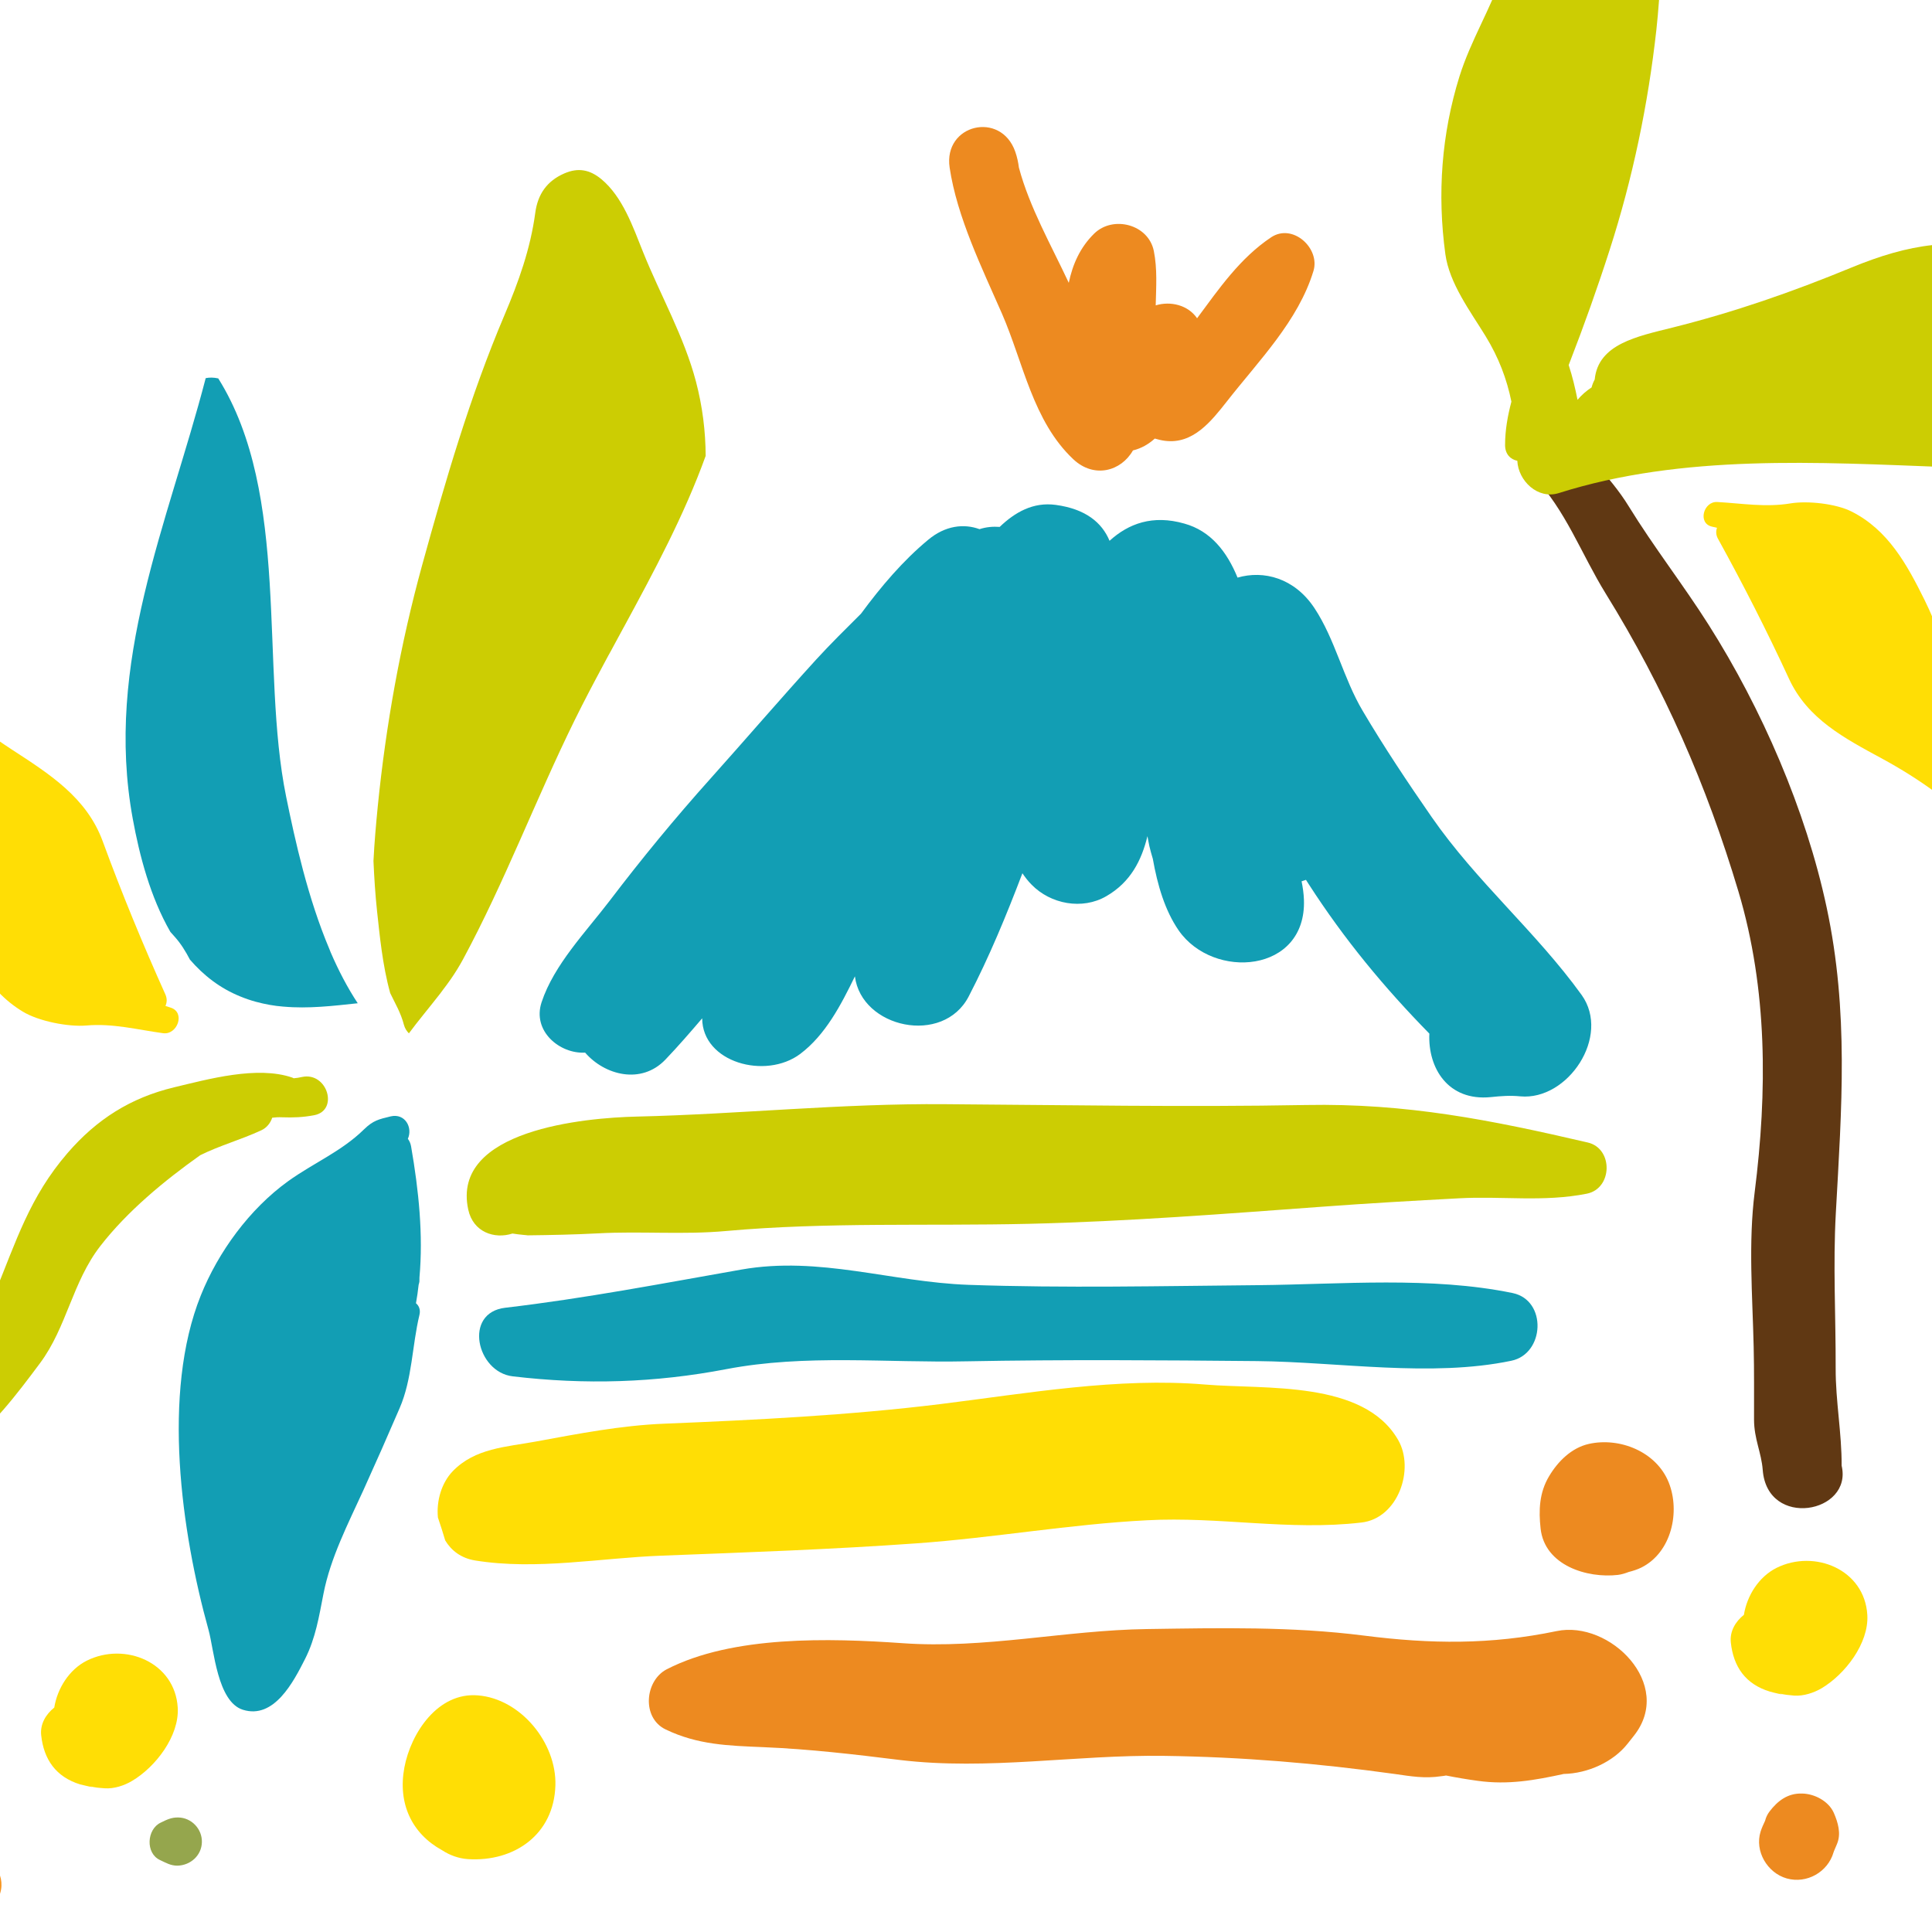 <?xml version="1.0" encoding="utf-8"?>
<!-- Generator: Adobe Illustrator 16.0.0, SVG Export Plug-In . SVG Version: 6.00 Build 0)  -->
<!DOCTYPE svg PUBLIC "-//W3C//DTD SVG 1.1//EN" "http://www.w3.org/Graphics/SVG/1.1/DTD/svg11.dtd">
<svg version="1.1" id="Calque_1" xmlns="http://www.w3.org/2000/svg" xmlns:xlink="http://www.w3.org/1999/xlink" x="0px" y="0px"
	 width="36px" height="36px" viewBox="0 0 36 36" enable-background="new 0 0 36 36" xml:space="preserve">
<g>
	<path fill="#FFDE05" d="M26.052,26.831c-0.641-1.115-2.469-0.938-3.595-1.032c-1.627-0.137-3.319,0.164-4.934,0.364
		c-1.691,0.208-3.437,0.296-5.139,0.365c-0.81,0.032-1.606,0.187-2.4,0.333c-0.553,0.102-1.133,0.122-1.549,0.554
		c-0.209,0.219-0.305,0.552-0.275,0.862c0.048,0.14,0.093,0.282,0.136,0.427c0.113,0.188,0.295,0.33,0.556,0.373
		c1.148,0.186,2.333-0.048,3.486-0.09c1.581-0.061,3.161-0.116,4.74-0.229c1.434-0.102,2.859-0.357,4.294-0.43
		c1.352-0.073,2.644,0.2,3.997,0.042C26.052,28.292,26.366,27.375,26.052,26.831z"/>
</g>
<g>
	<g>
		<path fill="#129EB4" d="M28.186,24.094c-1.52-0.313-3.193-0.162-4.735-0.147c-1.802,0.016-3.607,0.057-5.407-0.006
			c-1.437-0.052-2.771-0.54-4.227-0.285c-1.472,0.259-2.919,0.538-4.403,0.712c-0.785,0.092-0.533,1.2,0.14,1.278
			c1.351,0.16,2.649,0.121,3.98-0.134c1.482-0.283,2.976-0.114,4.483-0.146c1.802-0.034,3.604-0.021,5.406-0.004
			c1.521,0.015,3.244,0.306,4.737-0.006C28.784,25.229,28.832,24.229,28.186,24.094z"/>
	</g>
</g>
<g>
	<g>
		<path fill="#CCCD03" d="M29.586,21.289c-1.803-0.42-3.382-0.734-5.248-0.699c-2.245,0.042-4.478,0-6.722-0.015
			c-1.934-0.017-3.828,0.186-5.752,0.231c-0.953,0.022-3.462,0.242-3.139,1.733c0.091,0.421,0.488,0.555,0.824,0.446
			c0.118,0.021,0.321,0.034,0.274,0.034c0.439-0.005,0.879-0.014,1.318-0.037c0.796-0.044,1.589,0.029,2.389-0.044
			c1.878-0.169,3.763-0.09,5.646-0.134c1.839-0.044,3.662-0.187,5.495-0.321c0.836-0.062,1.672-0.109,2.508-0.154
			c0.809-0.045,1.582,0.074,2.388-0.086C30.049,22.148,30.065,21.401,29.586,21.289z"/>
	</g>
</g>
<g>
	<g>
		<path fill="#129EB4" d="M29.471,18.539c-0.849-1.177-1.957-2.107-2.795-3.316c-0.448-0.646-0.883-1.298-1.283-1.975
			c-0.364-0.612-0.513-1.332-0.901-1.918c-0.373-0.562-0.947-0.708-1.432-0.567c-0.196-0.479-0.498-0.871-0.992-1.007
			c-0.588-0.168-1.039-0.001-1.393,0.321c-0.142-0.34-0.445-0.593-1.002-0.669c-0.421-0.058-0.762,0.138-1.045,0.41
			c-0.124-0.009-0.25,0.001-0.376,0.042c-0.29-0.106-0.638-0.07-0.96,0.201c-0.463,0.384-0.87,0.861-1.249,1.375
			c-0.284,0.283-0.57,0.564-0.837,0.856c-0.666,0.731-1.31,1.482-1.97,2.219c-0.658,0.734-1.28,1.49-1.877,2.275
			c-0.44,0.577-1.035,1.188-1.267,1.888c-0.18,0.542,0.342,0.968,0.811,0.94c0.36,0.418,1.044,0.604,1.497,0.129
			c0.236-0.247,0.462-0.508,0.684-0.768c0.003,0.825,1.182,1.146,1.826,0.664c0.471-0.354,0.761-0.914,1.02-1.446
			c0.121,0.963,1.644,1.296,2.121,0.373c0.385-0.742,0.703-1.514,1-2.294c0.05,0.074,0.105,0.146,0.171,0.212
			c0.353,0.363,0.945,0.476,1.393,0.215c0.451-0.26,0.656-0.666,0.766-1.118c0.013,0.061,0.021,0.122,0.035,0.182
			c0.018,0.082,0.042,0.161,0.065,0.239c0.087,0.491,0.226,0.965,0.482,1.335c0.644,0.929,2.381,0.798,2.334-0.569
			c-0.004-0.119-0.021-0.233-0.044-0.346c0.026-0.01,0.054-0.019,0.082-0.027c0.016,0.026,0.032,0.051,0.049,0.077
			c0.669,1.038,1.412,1.933,2.25,2.788c-0.03,0.639,0.347,1.263,1.145,1.183c0.192-0.02,0.356-0.033,0.55-0.014
			C29.215,20.511,30.021,19.306,29.471,18.539z"/>
	</g>
</g>
<g>
	<path fill="#ED8A20" d="M23.687,4.421c-0.582,0.388-0.974,0.961-1.381,1.509c-0.17-0.247-0.495-0.324-0.771-0.24
		c0.008-0.34,0.032-0.679-0.035-1.013c-0.101-0.499-0.76-0.667-1.111-0.325c-0.264,0.259-0.402,0.574-0.474,0.918
		c-0.325-0.696-0.732-1.408-0.929-2.147c-0.013-0.1-0.032-0.192-0.068-0.296c-0.268-0.767-1.342-0.511-1.223,0.295
		c0.137,0.922,0.605,1.876,0.976,2.724c0.397,0.912,0.574,2.001,1.328,2.711c0.387,0.364,0.891,0.225,1.112-0.164
		c0.16-0.039,0.293-0.118,0.407-0.221c0.062,0.018,0.125,0.034,0.19,0.042c0.524,0.067,0.862-0.365,1.153-0.734
		c0.592-0.758,1.329-1.497,1.613-2.43C24.604,4.626,24.089,4.155,23.687,4.421z"/>
</g>
<g>
	<path fill="#ED8A20" d="M29.006,30.393c-1.227,0.256-2.347,0.242-3.589,0.084c-1.35-0.172-2.688-0.142-4.045-0.122
		c-1.525,0.021-3.026,0.374-4.56,0.263c-1.352-0.094-3.159-0.146-4.389,0.487c-0.409,0.213-0.469,0.904-0.021,1.12
		c0.598,0.288,1.163,0.303,1.824,0.331c0.853,0.035,1.696,0.134,2.543,0.239c1.647,0.197,3.273-0.1,4.918-0.077
		c1.455,0.02,2.855,0.137,4.298,0.337c0.308,0.044,0.56,0.089,0.871,0.042c0.034-0.004,0.063-0.007,0.089-0.013
		c0.195,0.039,0.392,0.072,0.589,0.099c0.571,0.08,1.074-0.013,1.604-0.128c0.445-0.009,0.92-0.221,1.19-0.564
		c0.039-0.048,0.078-0.099,0.118-0.149C31.203,31.387,29.997,30.186,29.006,30.393z"/>
</g>
<g>
	<path fill="#603813" d="M34.316,27.31c0.004-0.603-0.113-1.198-0.111-1.815c0.003-0.964-0.051-1.925,0.003-2.891
		c0.108-1.96,0.245-3.745-0.171-5.695c-0.387-1.815-1.21-3.707-2.2-5.268c-0.476-0.751-1.021-1.447-1.487-2.205
		c-0.178-0.291-0.403-0.555-0.627-0.808c-0.226-0.253-0.656-0.385-0.734-0.716c-0.097-0.419-0.722-0.341-0.736,0.081
		c-0.013,0.382,0.051,0.605,0.315,0.878c0.607,0.632,0.896,1.45,1.35,2.186c1.094,1.768,1.879,3.56,2.476,5.557
		c0.544,1.824,0.538,3.73,0.302,5.599c-0.12,0.949-0.041,1.927-0.019,2.88c0.011,0.454,0.006,0.908,0.007,1.36
		c0.001,0.364,0.137,0.61,0.162,0.939C32.931,28.491,34.527,28.199,34.316,27.31z"/>
</g>
<g>
	<g>
		<path fill="#CCCD03" d="M11.283,12.313c0.033-0.06,0.064-0.121,0.098-0.179c0.021-0.04,0.042-0.079,0.062-0.115
			c0.061-0.111,0.121-0.223,0.181-0.334c0,0,0-0.001,0.001-0.001c0.559-1.03,1.128-2.091,1.524-3.189
			c-0.002-0.456-0.058-0.918-0.181-1.386c-0.222-0.842-0.662-1.608-0.984-2.409c-0.189-0.47-0.38-1.031-0.78-1.363
			c-0.215-0.176-0.429-0.218-0.688-0.106c-0.322,0.14-0.495,0.384-0.542,0.734c-0.09,0.672-0.311,1.288-0.575,1.909
			c-0.64,1.508-1.097,3.076-1.532,4.653c-0.405,1.472-0.676,2.981-0.828,4.499c-0.032,0.33-0.063,0.672-0.08,1.017
			c0.014,0.314,0.034,0.627,0.067,0.937c0.047,0.423,0.098,0.997,0.245,1.525c0.09,0.19,0.197,0.363,0.257,0.596
			c0.018,0.064,0.051,0.112,0.091,0.154c0.171-0.231,0.358-0.453,0.539-0.685l0,0C8.19,18.532,8.22,18.49,8.25,18.449
			c0.051-0.068,0.104-0.136,0.152-0.207c0.08-0.116,0.155-0.236,0.224-0.363c0.779-1.444,1.36-2.993,2.084-4.464
			c0.087-0.177,0.179-0.356,0.273-0.537c0.029-0.057,0.059-0.112,0.088-0.167C11.142,12.576,11.212,12.447,11.283,12.313z"/>
	</g>
</g>
<g>
	<g>
		<path fill="#129EB4" d="M3.833,7.046c-0.706,2.716-1.893,5.302-1.359,8.212c0.126,0.69,0.329,1.461,0.701,2.107
			c0.028,0.031,0.055,0.062,0.082,0.092c0.114,0.127,0.202,0.271,0.282,0.424c0.252,0.292,0.558,0.532,0.935,0.685
			c0.099,0.041,0.197,0.074,0.295,0.101l0,0c0.001,0,0.001,0,0.001,0c0.17,0.046,0.341,0.077,0.512,0.09c0.001,0,0.002,0,0.004,0
			l0,0c0.458,0.041,0.919-0.013,1.38-0.063c-0.192-0.291-0.359-0.612-0.504-0.948l0,0c-0.007-0.017-0.014-0.037-0.02-0.051
			c-0.408-0.963-0.643-2.033-0.81-2.85c-0.489-2.395,0.092-5.627-1.265-7.794C3.982,7.032,3.904,7.032,3.833,7.046z"/>
	</g>
</g>
<g>
	<g>
		<path fill="#129EB4" d="M7.815,23.879c0.001-0.024,0-0.048,0.001-0.075c0.071-0.79-0.012-1.614-0.156-2.443
			C7.65,21.305,7.629,21.259,7.6,21.22c0.094-0.208-0.051-0.48-0.32-0.418c-0.223,0.054-0.326,0.076-0.495,0.24
			c-0.421,0.414-0.942,0.627-1.415,0.967c-0.719,0.518-1.302,1.316-1.629,2.131c-0.73,1.82-0.362,4.41,0.145,6.232
			c0.102,0.366,0.163,1.338,0.64,1.487c0.581,0.182,0.942-0.52,1.158-0.946c0.197-0.389,0.26-0.79,0.343-1.213
			c0.13-0.672,0.461-1.312,0.744-1.932c0.231-0.509,0.455-1.017,0.675-1.528c0.237-0.547,0.231-1.163,0.37-1.74
			c0.023-0.096-0.01-0.17-0.065-0.216c0.021-0.114,0.037-0.23,0.05-0.347C7.806,23.92,7.813,23.902,7.815,23.879z"/>
	</g>
</g>
<g>
	<g>
		<path fill="#CCCD03" d="M4.872,21.06c0.1-0.047,0.169-0.137,0.2-0.233c0.06-0.008,0.121-0.011,0.185-0.008
			c0.208,0.008,0.393,0,0.594-0.038c0.469-0.086,0.248-0.814-0.223-0.713c-0.052,0.012-0.104,0.02-0.155,0.024
			c-0.01-0.004-0.017-0.008-0.028-0.013c-0.651-0.224-1.563,0.029-2.203,0.182c-0.811,0.195-1.442,0.597-1.984,1.225
			c-0.708,0.82-0.955,1.639-1.366,2.641c-0.341,0.83-0.788,1.633-1.11,2.467c-0.11,0.281,0.189,0.658,0.483,0.436
			c0.589-0.444,1.043-1.042,1.481-1.63c0.5-0.672,0.602-1.511,1.124-2.183c0.502-0.647,1.188-1.214,1.86-1.691
			C4.1,21.342,4.482,21.241,4.872,21.06z M2.081,21.513c0.003-0.003,0.005-0.006,0.007-0.009C2.085,21.51,2.084,21.51,2.081,21.513z
			"/>
	</g>
</g>
<g>
	<path fill="#FFDE05" d="M33.363,9.38c-0.464,0.077-0.904,0-1.363-0.026c-0.258-0.016-0.372,0.397-0.1,0.459
		c0.031,0.007,0.063,0.015,0.094,0.022c-0.022,0.061-0.021,0.131,0.016,0.2c0.47,0.852,0.917,1.728,1.325,2.612
		c0.347,0.752,1.035,1.109,1.739,1.491c0.68,0.37,1.413,0.875,1.916,1.476c0.228,0.269,0.698,0.492,0.907,0.074
		c0.233-0.466-0.348-1.269-0.574-1.646c-0.286-0.48-0.638-0.877-0.863-1.4c-0.21-0.483-0.361-0.986-0.598-1.461
		c-0.329-0.665-0.68-1.306-1.36-1.649C34.208,9.383,33.677,9.328,33.363,9.38z"/>
</g>
<g>
	<path fill="#FFDE05" d="M1.607,19.109c0.493-0.044,0.949,0.077,1.43,0.143c0.269,0.038,0.423-0.387,0.144-0.476
		c-0.034-0.012-0.065-0.021-0.098-0.032c0.028-0.063,0.033-0.135,0-0.211c-0.42-0.934-0.815-1.891-1.168-2.854
		c-0.3-0.82-0.992-1.255-1.7-1.716c-0.683-0.445-1.409-1.04-1.886-1.712c-0.216-0.305-0.691-0.575-0.946-0.156
		c-0.285,0.47,0.257,1.362,0.461,1.778c0.261,0.529,0.595,0.977,0.788,1.544c0.178,0.527,0.294,1.068,0.502,1.587
		c0.29,0.726,0.602,1.429,1.289,1.845C0.719,19.03,1.273,19.137,1.607,19.109z"/>
</g>
<g>
	<g>
		<path fill="#CCCD03" d="M40.055,5.934c-0.522-0.877-1.557-1.011-2.477-1.24c-1.139-0.287-2.001-0.153-3.085,0.294
			c-1.102,0.454-2.174,0.827-3.333,1.117c-0.649,0.163-1.381,0.303-1.445,0.967c-0.027,0.049-0.046,0.099-0.058,0.147
			c-0.1,0.065-0.188,0.143-0.262,0.231c-0.044-0.219-0.095-0.436-0.165-0.648c0.006-0.018,0.015-0.035,0.021-0.054
			c0.268-0.691,0.516-1.386,0.743-2.093c0.429-1.332,0.716-2.709,0.87-4.099c0.078-0.716,0.099-1.439,0.105-2.157
			c0.006-0.574,0.134-1.176,0.039-1.748c-0.075-0.45-0.468-1.438-1.128-1.021c-0.752,0.473-0.807,1.463-1.037,2.242
			c-0.172,0.592-0.643,1.051-0.842,1.633c-0.225,0.659-0.596,1.249-0.806,1.919c-0.334,1.073-0.416,2.187-0.263,3.311
			c0.075,0.547,0.466,1.066,0.747,1.524c0.249,0.406,0.398,0.804,0.484,1.225c-0.07,0.265-0.118,0.532-0.118,0.81
			c0,0.172,0.105,0.268,0.228,0.292c0.017,0.373,0.381,0.726,0.773,0.602c2.306-0.731,4.838-0.574,7.224-0.484
			c1.02,0.04,1.94,0.034,2.781-0.583C39.612,7.706,40.517,6.707,40.055,5.934z"/>
	</g>
</g>
<g>
	<path fill="#F7941E" d="M-0.557,34.527c-0.362-0.007-0.705,0.364-0.589,0.733c0.007,0.019,0.014,0.041,0.02,0.06
		c0.085,0.247,0.272,0.434,0.546,0.439c0.268,0.006,0.479-0.171,0.563-0.418c0.006-0.02,0.013-0.042,0.019-0.06
		C0.119,34.916-0.183,34.536-0.557,34.527z"/>
</g>
<g>
	<path fill="#ED8A20" d="M31.095,27.625c-0.229-0.574-0.911-0.848-1.488-0.72c-0.324,0.072-0.579,0.327-0.743,0.604
		c-0.182,0.304-0.195,0.634-0.157,0.975c0.077,0.688,0.869,0.929,1.442,0.862c0.068-0.009,0.134-0.029,0.198-0.054
		c0.079-0.02,0.159-0.045,0.235-0.082C31.149,28.928,31.311,28.167,31.095,27.625z"/>
</g>
<g>
	<path fill="#95A64D" d="M3.321,33.866c-0.126-0.003-0.216,0.042-0.324,0.095c-0.264,0.122-0.29,0.574-0.014,0.699
		c0.107,0.05,0.196,0.104,0.322,0.104c0.244-0.005,0.453-0.19,0.457-0.44C3.767,34.078,3.567,33.869,3.321,33.866z"/>
</g>
<g>
	<path fill="#FFDE05" d="M8.906,31.591c-0.746-0.063-1.25,0.7-1.371,1.343c-0.126,0.672,0.138,1.232,0.702,1.542
		c0.142,0.093,0.307,0.154,0.482,0.166c0.867,0.055,1.603-0.461,1.63-1.373C10.373,32.473,9.7,31.654,8.906,31.591z"/>
</g>
<g>
	<path fill="#FFDE05" d="M1.617,30.944c-0.329,0.166-0.548,0.517-0.606,0.874c-0.157,0.125-0.265,0.308-0.244,0.512
		c0.048,0.457,0.276,0.781,0.727,0.92c0.061,0.016,0.346,0.082,0.171,0.031c0.091,0.028,0.19,0.034,0.285,0.041
		c0.172,0.013,0.365-0.05,0.512-0.138c0.437-0.259,0.88-0.835,0.85-1.363C3.262,30.974,2.328,30.59,1.617,30.944z"/>
</g>
<g>
	<path fill="#FFDE05" d="M33.101,29.216c-0.329,0.167-0.548,0.515-0.606,0.874c-0.157,0.125-0.265,0.307-0.244,0.512
		c0.048,0.458,0.276,0.781,0.727,0.918c0.06,0.019,0.345,0.084,0.171,0.033c0.091,0.026,0.189,0.033,0.283,0.042
		c0.174,0.012,0.365-0.051,0.513-0.138c0.437-0.261,0.88-0.837,0.85-1.363C34.746,29.246,33.812,28.862,33.101,29.216z"/>
</g>
<g>
	<path fill="#ED8A20" d="M34.17,33.779c-0.098-0.22-0.362-0.356-0.592-0.359c-0.266-0.008-0.453,0.135-0.605,0.334
		c-0.04,0.053-0.067,0.109-0.083,0.173c-0.032,0.067-0.062,0.134-0.084,0.202c-0.114,0.365,0.125,0.77,0.488,0.873
		c0.372,0.104,0.765-0.118,0.872-0.488c0.003-0.011,0.004-0.014,0.006-0.018c0.02-0.047,0.039-0.091,0.058-0.137
		C34.311,34.166,34.248,33.959,34.17,33.779z"/>
</g>
</svg>
